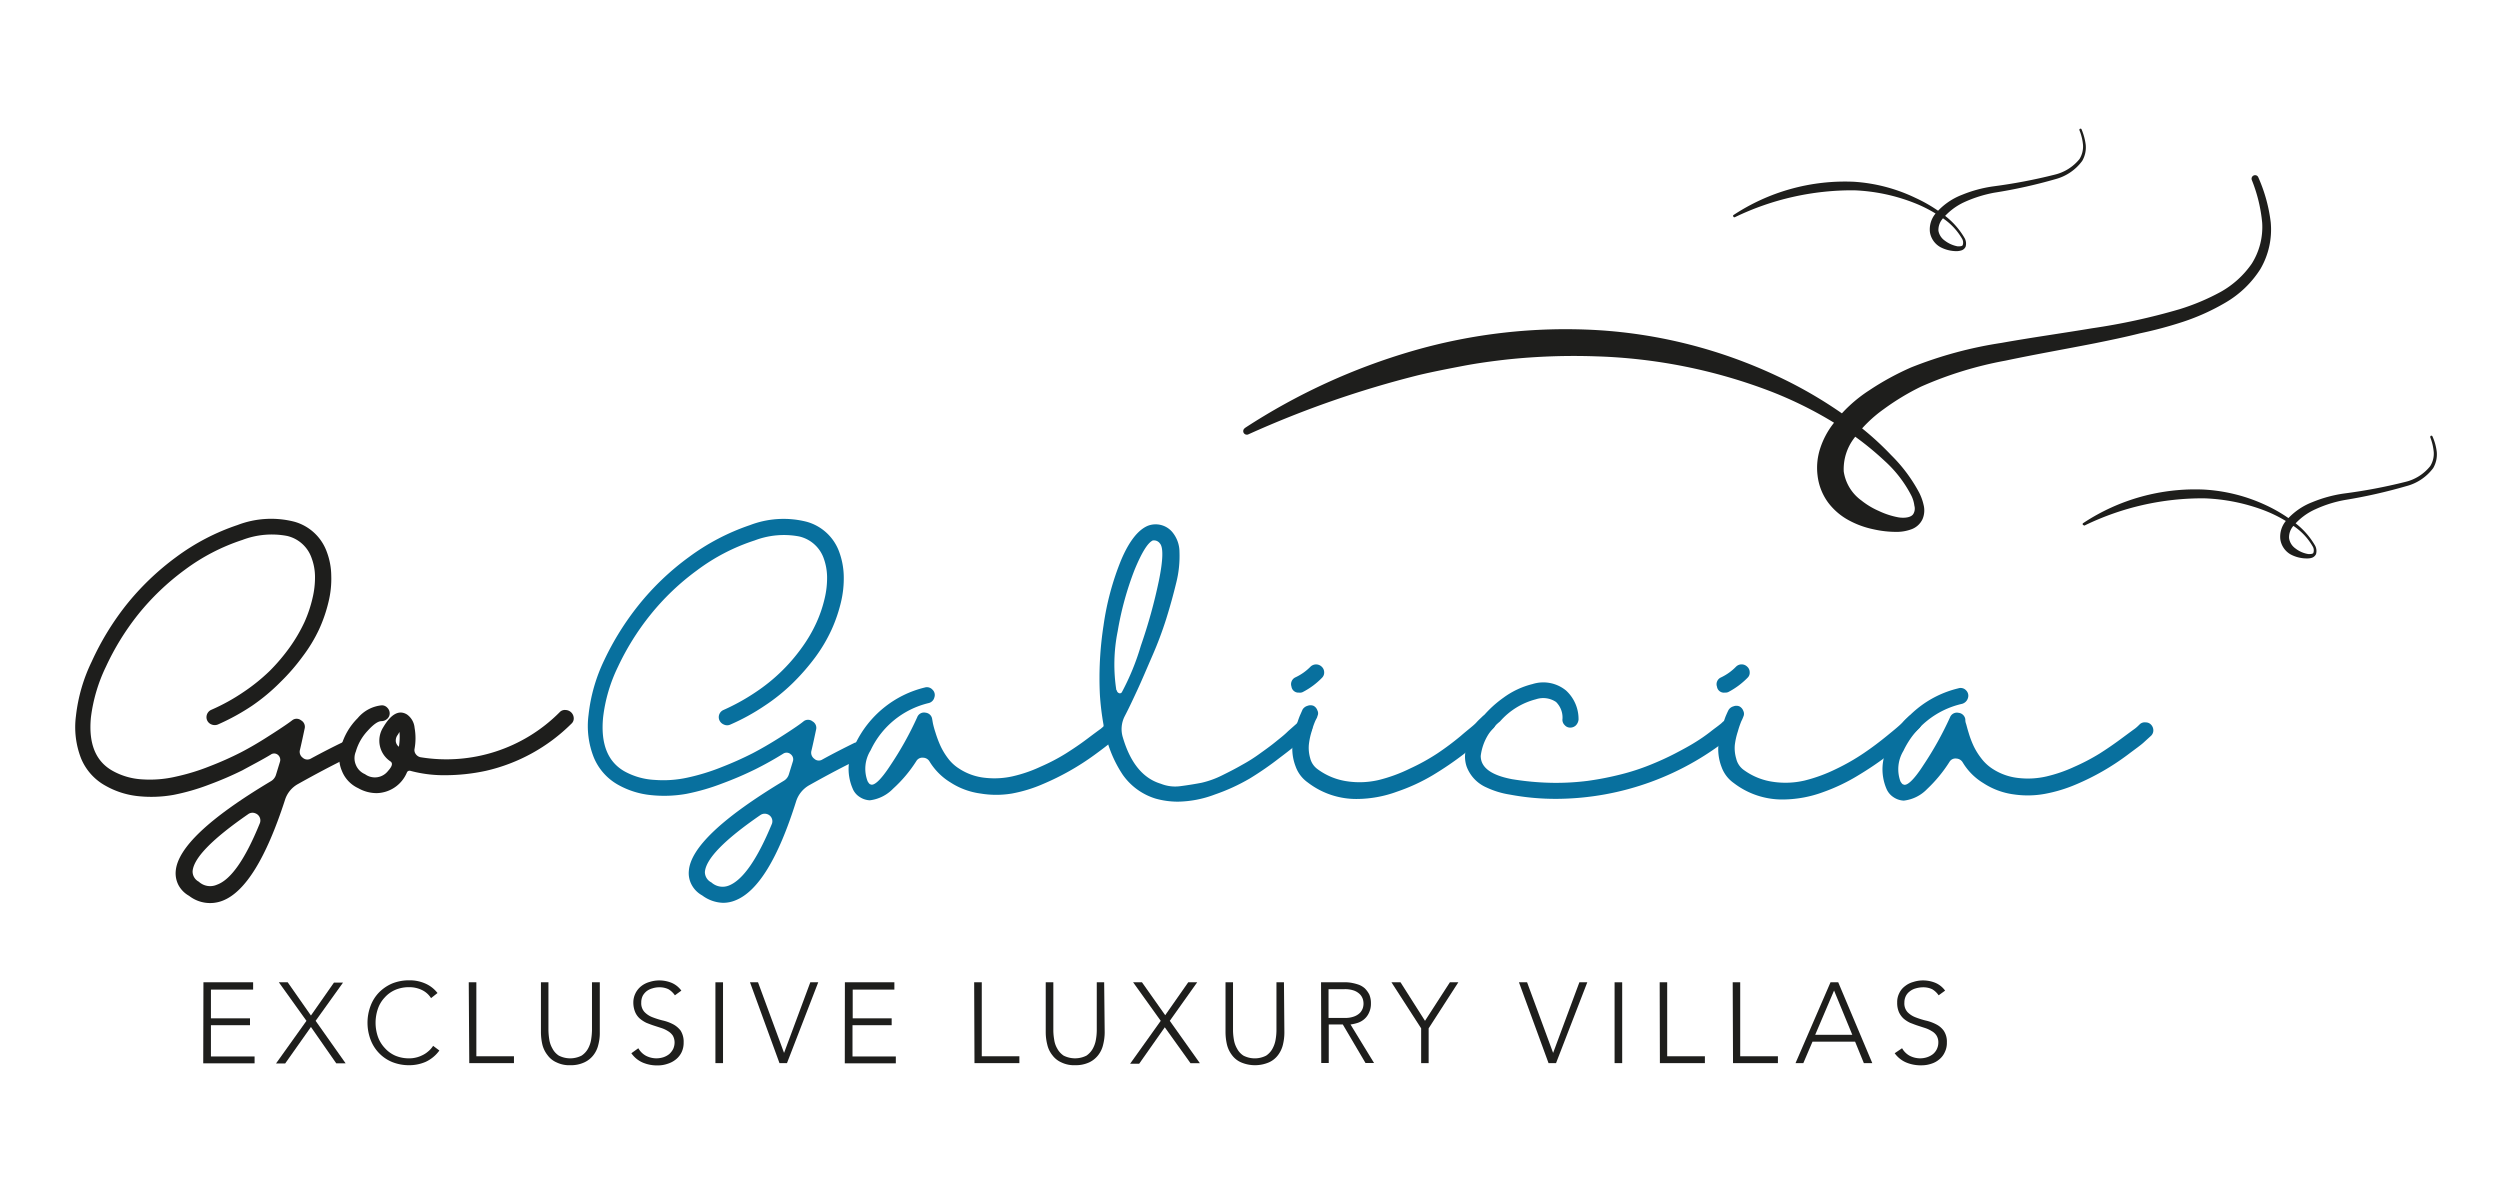 <svg id="Layer_1" data-name="Layer 1" xmlns="http://www.w3.org/2000/svg" viewBox="0 0 240 114"><defs><style>.cls-1{fill:#1e1e1c;}.cls-2{fill:#08709e;}</style></defs><path class="cls-1" d="M119.52,41.08a60.06,60.06,0,0,1,16.09-7.39,52.77,52.77,0,0,1,17.72-2,47.21,47.21,0,0,1,17.25,4.4,41.93,41.93,0,0,1,7.63,4.6,28.41,28.41,0,0,1,3.34,3,14.93,14.93,0,0,1,2.7,3.62,5,5,0,0,1,.41,1.14,2.15,2.15,0,0,1-.09,1.37,1.88,1.88,0,0,1-1.1,1,4.09,4.09,0,0,1-1.29.24,10,10,0,0,1-2.38-.26,8.55,8.55,0,0,1-2.31-.85,6.11,6.11,0,0,1-2-1.72,5.43,5.43,0,0,1-1-2.55,6,6,0,0,1,.27-2.7,7.8,7.8,0,0,1,1.2-2.26,13.5,13.5,0,0,1,3.49-3.25,26.2,26.2,0,0,1,4-2.19,39.15,39.15,0,0,1,8.68-2.36c2.91-.52,5.8-.92,8.67-1.4a60.88,60.88,0,0,0,8.45-1.84,21.41,21.41,0,0,0,3.92-1.65,8.92,8.92,0,0,0,3-2.72,6.6,6.6,0,0,0,1-3.92,14.64,14.64,0,0,0-1-4.12h0a.34.34,0,0,1,.2-.43.33.33,0,0,1,.43.19,15,15,0,0,1,1.19,4.31,7.52,7.52,0,0,1-1,4.5,9.81,9.81,0,0,1-3.31,3.19,21,21,0,0,1-4.1,1.86A39.31,39.31,0,0,1,205.44,32c-1.43.36-2.88.66-4.31.95-2.89.57-5.76,1.07-8.6,1.67a36,36,0,0,0-8.12,2.5,23.39,23.39,0,0,0-3.56,2.15A12.61,12.61,0,0,0,178,42.06,4.9,4.9,0,0,0,177,45.27a4.19,4.19,0,0,0,1.7,2.78,7.32,7.32,0,0,0,1.66,1,7.62,7.62,0,0,0,1.91.62c.61.09,1.23,0,1.42-.35a1,1,0,0,0,.09-.77,3,3,0,0,0-.27-.93,11.62,11.62,0,0,0-2.56-3.35,28.88,28.88,0,0,0-3.35-2.7,37.93,37.93,0,0,0-7.62-4,51.13,51.13,0,0,0-16.75-3.36,61.05,61.05,0,0,0-8.55.3c-1.41.16-2.83.35-4.24.62s-2.81.54-4.21.87a96.71,96.71,0,0,0-16.37,5.69.35.35,0,0,1-.47-.14.35.35,0,0,1,.15-.47h0Z"/><path class="cls-1" d="M21.39,86.46A3.29,3.29,0,0,1,18.15,86a2.59,2.59,0,0,1-1-1,2.46,2.46,0,0,1-.28-1.38Q17.14,80.29,26,75a1.07,1.07,0,0,0,.5-.64l.38-1.24a.62.62,0,0,0-.22-.67.56.56,0,0,0-.68,0c-.9.54-1.8,1-2.71,1.5a32.68,32.68,0,0,1-3.16,1.36,20.63,20.63,0,0,1-3.46,1,12.1,12.1,0,0,1-3.4.12,8,8,0,0,1-3.12-1,5.29,5.29,0,0,1-2.35-2.63,8.26,8.26,0,0,1-.49-4.06,16,16,0,0,1,1.52-5.24A26.28,26.28,0,0,1,12.1,58.1a25.37,25.37,0,0,1,4.81-4.62,21.16,21.16,0,0,1,5.9-3.08,9,9,0,0,1,5.43-.32A4.63,4.63,0,0,1,31.38,53a6.65,6.65,0,0,1,.42,2.25,9.27,9.27,0,0,1-.26,2.52,14.07,14.07,0,0,1-.9,2.63A14.37,14.37,0,0,1,29.07,63a19.34,19.34,0,0,1-2.14,2.47,18.55,18.55,0,0,1-2.73,2.28,21.3,21.3,0,0,1-3.28,1.8.81.81,0,0,1-.61,0,.75.75,0,0,1-.43-.41.77.77,0,0,1,.41-1,18.84,18.84,0,0,0,3.08-1.7A17.92,17.92,0,0,0,25.9,64.4a18.19,18.19,0,0,0,1.93-2.28,15.18,15.18,0,0,0,1.4-2.4A12.4,12.4,0,0,0,30,57.43a8.46,8.46,0,0,0,.24-2.12,5.22,5.22,0,0,0-.33-1.75,3.27,3.27,0,0,0-2.35-2.11,7.91,7.91,0,0,0-4.28.38,19.29,19.29,0,0,0-5.55,2.88A23.86,23.86,0,0,0,13.25,59,24.68,24.68,0,0,0,10.17,64a15.57,15.57,0,0,0-1.44,4.86Q8.36,72.63,10.81,74a6.56,6.56,0,0,0,2.86.82,11,11,0,0,0,3.24-.27,20.42,20.42,0,0,0,3.25-1,31.37,31.37,0,0,0,3-1.34q1.26-.66,2.52-1.47c.84-.53,1.39-.9,1.67-1.09s.52-.36.7-.5a.68.68,0,0,1,.85,0,.71.71,0,0,1,.34.82c-.12.57-.26,1.23-.44,2a.7.7,0,0,0,.26.77.66.66,0,0,0,.79.08c1.09-.59,2.12-1.12,3.08-1.58a.68.68,0,0,1,.62,0,.84.84,0,0,1,.44.39.76.76,0,0,1,0,.59.76.76,0,0,1-.39.42c-1.61.78-3.27,1.66-5,2.63a2.64,2.64,0,0,0-1.24,1.52Q24.64,85.18,21.39,86.46Zm3.53-7.37h0a.73.73,0,0,0-.38-1,.71.71,0,0,0-.73.08c-3.44,2.38-5.22,4.2-5.32,5.47a1.1,1.1,0,0,0,.59,1,1.61,1.61,0,0,0,1.75.29Q22.83,84.21,24.92,79.09Z"/><path class="cls-1" d="M54.29,68.16a.81.81,0,0,1,.79.79.67.67,0,0,1-.23.53A17,17,0,0,1,46.64,74a18.54,18.54,0,0,1-3.93.42A12.29,12.29,0,0,1,39.4,74a.28.28,0,0,0-.33.14,3.22,3.22,0,0,1-2.89,2,3.56,3.56,0,0,1-1.78-.47A3.07,3.07,0,0,1,32.82,74a3.2,3.2,0,0,1-.09-2.28,6.15,6.15,0,0,1,1.61-2.78,3.44,3.44,0,0,1,2.31-1.23h0a.7.7,0,0,1,.53.23.76.76,0,0,1,.23.55.69.69,0,0,1-.24.52.82.82,0,0,1-.55.22c-.32,0-.76.3-1.32.92a4.82,4.82,0,0,0-1.14,2,1.64,1.64,0,0,0,0,1.27,1.62,1.62,0,0,0,.88.9A1.6,1.6,0,0,0,37.26,74c.39-.43.47-.73.23-.9a2.39,2.39,0,0,1-.7-3.28q1.14-1.93,2.28-1.23a1.75,1.75,0,0,1,.73,1.28,5.71,5.71,0,0,1,0,2,.64.64,0,0,0,.11.52.75.75,0,0,0,.44.3,15.33,15.33,0,0,0,13.38-4.32A.67.67,0,0,1,54.29,68.16Zm-16,3.54a5.74,5.74,0,0,0,.06-1.43c-.08.13-.14.24-.2.32a.89.89,0,0,0-.15.61A.76.76,0,0,0,38.31,71.7Z"/><path class="cls-2" d="M70.61,86.43a3.1,3.1,0,0,1-1.2.24,3.51,3.51,0,0,1-2-.71,2.51,2.51,0,0,1-1-1,2.35,2.35,0,0,1-.28-1.37q.26-3.3,9.11-8.63a1.09,1.09,0,0,0,.5-.65l.38-1.23a.62.62,0,0,0-.22-.68.59.59,0,0,0-.69-.06c-.9.56-1.8,1.06-2.7,1.51a32.85,32.85,0,0,1-3.17,1.36,20.52,20.52,0,0,1-3.45,1,12.11,12.11,0,0,1-3.4.12,8.06,8.06,0,0,1-3.17-1A5.35,5.35,0,0,1,57,72.7a8.16,8.16,0,0,1-.5-4.06A16.08,16.08,0,0,1,58,63.39a26.66,26.66,0,0,1,3.29-5.28,25.17,25.17,0,0,1,4.83-4.62A21.43,21.43,0,0,1,72,50.41a9,9,0,0,1,5.44-.32A4.63,4.63,0,0,1,80.57,53,7.18,7.18,0,0,1,81,55.29a9.81,9.81,0,0,1-.27,2.53,14.58,14.58,0,0,1-.9,2.63,14.9,14.9,0,0,1-1.56,2.64,21,21,0,0,1-2.15,2.47,18,18,0,0,1-2.73,2.2,20.49,20.49,0,0,1-3.28,1.8.72.72,0,0,1-.61,0,.8.8,0,0,1-.43-.4.75.75,0,0,1,.38-1h0a20.23,20.23,0,0,0,3.09-1.71A17,17,0,0,0,77,62.14a13.69,13.69,0,0,0,1.38-2.37,12.37,12.37,0,0,0,.78-2.29,8.46,8.46,0,0,0,.24-2.12,5.47,5.47,0,0,0-.32-1.75,3.27,3.27,0,0,0-2.36-2.11,7.87,7.87,0,0,0-4.27.38,19,19,0,0,0-5.55,2.88,23.56,23.56,0,0,0-4.5,4.31A24.68,24.68,0,0,0,59.33,64a15.06,15.06,0,0,0-1.43,4.85c-.25,2.56.44,4.29,2.07,5.21a6.68,6.68,0,0,0,2.87.81A10.83,10.83,0,0,0,66,74.65a20.22,20.22,0,0,0,3.26-1,32.56,32.56,0,0,0,3-1.34c.84-.44,1.68-.93,2.52-1.46s1.39-.9,1.68-1.1.51-.36.68-.5a.69.69,0,0,1,.86,0,.71.71,0,0,1,.34.81c-.12.57-.26,1.24-.44,2a.72.72,0,0,0,.27.78.63.63,0,0,0,.78.07C80,72.33,81.05,71.8,82,71.33a.72.72,0,0,1,.61,0,.78.78,0,0,1,.44.4.66.66,0,0,1,0,.61.73.73,0,0,1-.38.43c-1.62.77-3.27,1.65-5,2.62a2.73,2.73,0,0,0-1.24,1.53Q73.85,85.14,70.61,86.43Zm3.5-7.36h0a.72.72,0,0,0-.48-.92.73.73,0,0,0-.64.1q-5.17,3.56-5.32,5.46a1.11,1.11,0,0,0,.62,1A1.61,1.61,0,0,0,70,85Q72,84.18,74.11,79.07Z"/><path class="cls-2" d="M106.82,69.35a.7.7,0,0,1,.53.24.83.83,0,0,1,.19.56.67.67,0,0,1-.25.52l-.68.62c-.29.25-.8.64-1.54,1.18a24.7,24.7,0,0,1-4.93,2.79,13.61,13.61,0,0,1-3,.92,9.16,9.16,0,0,1-3,0,7,7,0,0,1-2.9-1.07,6,6,0,0,1-2-2,.73.73,0,0,0-.61-.37.67.67,0,0,0-.66.32,12.86,12.86,0,0,1-2.23,2.65,3.73,3.73,0,0,1-2.24,1.12h0a1.93,1.93,0,0,1-1-.34,1.71,1.71,0,0,1-.65-.8,4.76,4.76,0,0,1,.26-4.27A10,10,0,0,1,88.78,66a.72.72,0,0,1,.74.21.7.7,0,0,1,.18.74.74.74,0,0,1-.57.55,8.27,8.27,0,0,0-5.55,4.53A3.34,3.34,0,0,0,83.29,75c.11.19.2.29.26.29.33.21,1-.39,1.93-1.82a31.92,31.92,0,0,0,2.57-4.61.7.7,0,0,1,.82-.44.71.71,0,0,1,.62.62l.07.4a8.83,8.83,0,0,0,.25.9,10.69,10.69,0,0,0,.46,1.23A6.51,6.51,0,0,0,91,72.79a4,4,0,0,0,1.08,1,5.57,5.57,0,0,0,2.49.88,8,8,0,0,0,2.67-.15,13.3,13.3,0,0,0,2.66-.92,18.71,18.71,0,0,0,2.43-1.27c.68-.43,1.35-.88,2-1.37s1.11-.83,1.35-1l.55-.48A.71.71,0,0,1,106.82,69.35Z"/><path class="cls-2" d="M125.21,69a.8.8,0,0,1,.55.22.77.77,0,0,1,0,1.1l-.9.82c-.34.31-1,.85-2,1.6a30.21,30.21,0,0,1-2.89,2,18.66,18.66,0,0,1-3.34,1.53,10.39,10.39,0,0,1-3.57.69,8,8,0,0,1-2.11-.29,6,6,0,0,1-3.17-2.3A11.71,11.71,0,0,1,106,69.88a.72.72,0,0,1-.06-.29,25.61,25.61,0,0,1-.35-2.89,33,33,0,0,1,.35-6.66,26.32,26.32,0,0,1,1.67-6.23c.76-1.81,1.62-2.92,2.57-3.33a2.09,2.09,0,0,1,2.37.61,3,3,0,0,1,.68,1.89,10.48,10.48,0,0,1-.32,3c-.27,1.11-.58,2.24-.94,3.39a35.82,35.82,0,0,1-1.36,3.62c-.54,1.24-1,2.34-1.41,3.22s-.8,1.73-1.24,2.57a2.71,2.71,0,0,0-.17,2q1.08,3.69,3.65,4.46a3.7,3.7,0,0,0,1.89.23c.7-.09,1.37-.2,2-.32a8.77,8.77,0,0,0,2-.72c.71-.35,1.35-.68,1.9-1a15.19,15.19,0,0,0,1.75-1.11c.62-.44,1.12-.81,1.51-1.13s.78-.61,1.17-1l.77-.68.31-.3A.79.79,0,0,1,125.21,69Zm-18-2.74a.34.34,0,0,0,.21.28.22.22,0,0,0,.29-.11A23.36,23.36,0,0,0,109.52,62a50.17,50.17,0,0,0,1.73-6.24c.41-2,.44-3.22.1-3.59a.69.69,0,0,0-.5-.29h-.17c-.49.21-1.07,1.15-1.76,2.82a29.87,29.87,0,0,0-1.62,5.89,16.12,16.12,0,0,0-.13,5.67Z"/><path class="cls-2" d="M124.7,66.49a.67.67,0,0,1-.72-.58.72.72,0,0,1,.37-.88A5,5,0,0,0,125.81,64a.77.77,0,0,1,1.07,0h0a.73.73,0,0,1,.24.53.69.69,0,0,1-.21.54,7.11,7.11,0,0,1-1.85,1.37A.62.62,0,0,1,124.7,66.49Zm18.14,2.08a.75.75,0,0,1,.53.22.68.68,0,0,1,.24.54.81.81,0,0,1-.21.55q-.35.36-.9.87c-.37.34-1.05.89-2,1.66a31.51,31.51,0,0,1-2.94,2,18,18,0,0,1-3.45,1.59,11.32,11.32,0,0,1-3.74.7,7.63,7.63,0,0,1-4.82-1.58,3.19,3.19,0,0,1-1.17-1.54,4.76,4.76,0,0,1-.32-1.79,7.46,7.46,0,0,1,.3-1.75,10.13,10.13,0,0,1,.42-1.32l.27-.61a.82.82,0,0,1,.47-.35.78.78,0,0,1,.58,0,.77.77,0,0,1,.37.44.59.59,0,0,1,0,.55c0,.1-.1.25-.19.43a7.16,7.16,0,0,0-.35,1,6.66,6.66,0,0,0-.28,1.31,3.56,3.56,0,0,0,.13,1.3,1.84,1.84,0,0,0,.72,1.06,6.25,6.25,0,0,0,2.86,1.16,8.07,8.07,0,0,0,3-.13,14.87,14.87,0,0,0,3-1.1A19.78,19.78,0,0,0,138,72.32a26.71,26.71,0,0,0,2.22-1.66c.71-.62,1.24-1,1.51-1.3s.48-.47.58-.57a.8.8,0,0,1,.55-.22Z"/><path class="cls-2" d="M166,69.14a.8.8,0,0,1,.54.25.72.72,0,0,1,.2.56.63.63,0,0,1-.28.52,26.8,26.8,0,0,1-17,6.22,23.61,23.61,0,0,1-4.52-.41,8.23,8.23,0,0,1-2.23-.68,3.54,3.54,0,0,1-1.91-2,3,3,0,0,1-.16-1,5.27,5.27,0,0,1,1.09-3,10.78,10.78,0,0,1,2.6-2.62,7.93,7.93,0,0,1,2.79-1.31,3.44,3.44,0,0,1,3.22.62,3.71,3.71,0,0,1,1.2,2.8.93.93,0,0,1-.25.54.77.77,0,0,1-.54.22.68.68,0,0,1-.54-.24A.7.7,0,0,1,150,69a2.1,2.1,0,0,0-.62-1.61,2.2,2.2,0,0,0-1.93-.26A6.83,6.83,0,0,0,144,69.26a5,5,0,0,0-1.85,3.31c0,1.11,1,1.85,3,2.23a26.56,26.56,0,0,0,3.78.35,24.22,24.22,0,0,0,3.51-.19,29.08,29.08,0,0,0,3.17-.62,21.27,21.27,0,0,0,2.8-.91c.82-.33,1.62-.69,2.39-1.09s1.41-.75,1.92-1.07a15.84,15.84,0,0,0,1.45-1c.44-.35.75-.56.9-.69a2.14,2.14,0,0,0,.32-.28A.85.85,0,0,1,166,69.14Z"/><path class="cls-2" d="M165.58,66.49a.67.67,0,0,1-.75-.57.71.71,0,0,1,.37-.88A5,5,0,0,0,166.66,64a.76.76,0,0,1,1.07,0h0a.71.71,0,0,1,.24.52.66.66,0,0,1-.21.55,7.35,7.35,0,0,1-1.85,1.37A.73.73,0,0,1,165.58,66.49Zm18.13,2.08a.79.79,0,0,1,.54.22.68.68,0,0,1,.23.54.8.8,0,0,1-.2.55c-.24.24-.54.53-.91.87s-1.05.89-2,1.66a31.51,31.51,0,0,1-2.94,2A17.9,17.9,0,0,1,175,76.05a11.37,11.37,0,0,1-3.74.7,7.63,7.63,0,0,1-4.82-1.58,3.19,3.19,0,0,1-1.17-1.54,4.76,4.76,0,0,1-.32-1.79,7,7,0,0,1,.29-1.75q.18-.68.42-1.32c.11-.25.2-.46.28-.61a.79.79,0,0,1,.47-.35.75.75,0,0,1,.57,0,.79.79,0,0,1,.38.44.63.63,0,0,1,0,.55,3.3,3.3,0,0,1-.19.43,8.74,8.74,0,0,0-.34,1,6.68,6.68,0,0,0-.29,1.31,3.56,3.56,0,0,0,.14,1.3,1.84,1.84,0,0,0,.7,1.06,6.24,6.24,0,0,0,2.87,1.16,8.08,8.08,0,0,0,3-.13,15,15,0,0,0,3-1.1,20.52,20.52,0,0,0,2.69-1.54c.77-.52,1.51-1.08,2.22-1.66s1.23-1,1.5-1.3.49-.47.59-.57A.78.78,0,0,1,183.71,68.57Z"/><path class="cls-2" d="M206,69.35a.69.69,0,0,1,.52.24.79.79,0,0,1,.2.56.71.71,0,0,1-.26.52l-.68.62c-.28.26-.8.62-1.54,1.18a23.49,23.49,0,0,1-4.93,2.83,14.15,14.15,0,0,1-3,.91,9.15,9.15,0,0,1-3,.05,7,7,0,0,1-2.89-1.07,5.83,5.83,0,0,1-2-2,.75.75,0,0,0-.62-.37.66.66,0,0,0-.65.32A13.57,13.57,0,0,1,185,75.75a3.69,3.69,0,0,1-2.24,1.11h0a1.93,1.93,0,0,1-1-.34,1.79,1.79,0,0,1-.66-.8,4.76,4.76,0,0,1,.27-4.27A9.9,9.9,0,0,1,188,66.08a.71.71,0,0,1,.75.2.72.72,0,0,1,.17.74.81.81,0,0,1-.57.55,8.24,8.24,0,0,0-5.62,4.51,3.4,3.4,0,0,0-.29,2.93c.12.19.2.29.27.29.32.21,1-.39,1.92-1.82a32.46,32.46,0,0,0,2.57-4.61.71.71,0,0,1,.82-.44.73.73,0,0,1,.65.62c0,.09,0,.23.06.4s.12.46.26.9a9.11,9.11,0,0,0,.46,1.23,6.47,6.47,0,0,0,.76,1.23,4.27,4.27,0,0,0,1.08,1,5.6,5.6,0,0,0,2.5.88,7.93,7.93,0,0,0,2.66-.15,13.81,13.81,0,0,0,2.67-.92,20,20,0,0,0,2.43-1.27c.68-.43,1.35-.89,2-1.37s1.12-.83,1.36-1,.42-.37.54-.48A.71.71,0,0,1,206,69.35Z"/><path class="cls-1" d="M19.53,94.3H24.3V95H20.25v2.76H24v.66H20.25v3h4.19v.66H19.51Z"/><path class="cls-1" d="M29.42,98l-2.65-3.7h.85l2.23,3.19,2.21-3.16h.87L30.3,98l2.88,4.08h-.9l-2.43-3.49-2.47,3.5H26.5Z"/><path class="cls-1" d="M42.18,100.85a3.4,3.4,0,0,1-1.3,1.08,3.94,3.94,0,0,1-1.59.33,4.32,4.32,0,0,1-1.63-.3,3.69,3.69,0,0,1-1.26-.85,3.73,3.73,0,0,1-.82-1.29,4.61,4.61,0,0,1,0-3.27,3.73,3.73,0,0,1,.82-1.29,4,4,0,0,1,1.26-.85,4.32,4.32,0,0,1,1.63-.3,3.67,3.67,0,0,1,1.47.28,3,3,0,0,1,1.24.94l-.62.49a2.1,2.1,0,0,0-.92-.8,2.75,2.75,0,0,0-1.16-.25,3.33,3.33,0,0,0-1.36.26,2.9,2.9,0,0,0-1,.72,3,3,0,0,0-.66,1.09,4.13,4.13,0,0,0,0,2.69,3.09,3.09,0,0,0,.66,1.08,2.93,2.93,0,0,0,1,.73,3.33,3.33,0,0,0,1.36.26,2.54,2.54,0,0,0,.61-.07,2.69,2.69,0,0,0,.62-.22,2.43,2.43,0,0,0,.57-.37,2.24,2.24,0,0,0,.48-.54Z"/><path class="cls-1" d="M45,94.3h.73v7.1h3.61v.66H45.05Z"/><path class="cls-1" d="M57.58,99.09a4.38,4.38,0,0,1-.14,1.2,2.55,2.55,0,0,1-.47,1,2.32,2.32,0,0,1-.88.7,3,3,0,0,1-1.33.27,2.79,2.79,0,0,1-1.33-.27,2.12,2.12,0,0,1-.87-.7,2.67,2.67,0,0,1-.49-1,5.39,5.39,0,0,1-.14-1.2V94.3h.72v4.61a6.54,6.54,0,0,0,.08.88,2.5,2.5,0,0,0,.31.88,1.78,1.78,0,0,0,.61.67,2.41,2.41,0,0,0,2.18,0,1.9,1.9,0,0,0,.62-.67,2.7,2.7,0,0,0,.3-.88,6.54,6.54,0,0,0,.08-.88V94.3h.75Z"/><path class="cls-1" d="M61.28,100.63a1.86,1.86,0,0,0,.74.73,2.21,2.21,0,0,0,1,.24,2.25,2.25,0,0,0,.68-.11,1.83,1.83,0,0,0,.55-.3,1.72,1.72,0,0,0,.37-.48,1.51,1.51,0,0,0,.14-.62,1.34,1.34,0,0,0-.17-.67,1.46,1.46,0,0,0-.46-.43,2.84,2.84,0,0,0-.61-.29l-.74-.24c-.25-.08-.5-.18-.73-.27a3.12,3.12,0,0,1-.62-.4,1.74,1.74,0,0,1-.45-.62,2.39,2.39,0,0,1-.18-.92,2,2,0,0,1,.76-1.58,2.27,2.27,0,0,1,.79-.4,3.08,3.08,0,0,1,.94-.15,3.14,3.14,0,0,1,1.18.23,2.23,2.23,0,0,1,.94.75l-.62.45a2,2,0,0,0-.61-.58,1.94,1.94,0,0,0-.88-.19,2.11,2.11,0,0,0-.66.1,1.62,1.62,0,0,0-.56.27,1.5,1.5,0,0,0-.38.45,1.46,1.46,0,0,0-.14.65,1.24,1.24,0,0,0,.3.89,2.06,2.06,0,0,0,.74.5,7.72,7.72,0,0,0,1,.32,4.19,4.19,0,0,1,1,.36,2.21,2.21,0,0,1,.74.62,2,2,0,0,1,.29,1.13,2.12,2.12,0,0,1-.19.93,2,2,0,0,1-.54.69,2.32,2.32,0,0,1-.77.42,2.91,2.91,0,0,1-1,.17,3.48,3.48,0,0,1-1.42-.27,2.6,2.6,0,0,1-1.1-.9Z"/><path class="cls-1" d="M68.68,94.3h.73v7.76h-.73Z"/><path class="cls-1" d="M72,94.3h.77l2.5,6.78,2.52-6.78h.76l-3,7.76h-.72Z"/><path class="cls-1" d="M81.11,94.3h4.75V95h-4v2.76H85.6v.66H81.84v3H86v.66H81.1Z"/><path class="cls-1" d="M93.52,94.3h.73v7.1h3.61v.66H93.55Z"/><path class="cls-1" d="M106.05,99.09a4.81,4.81,0,0,1-.15,1.2,2.55,2.55,0,0,1-.47,1,2.37,2.37,0,0,1-.87.7,3.09,3.09,0,0,1-1.34.27,2.81,2.81,0,0,1-1.33-.27,2.18,2.18,0,0,1-.87-.7,2.51,2.51,0,0,1-.48-1,4.87,4.87,0,0,1-.15-1.2V94.3h.73v4.61a5.24,5.24,0,0,0,.08.88,2.3,2.3,0,0,0,.3.88,1.87,1.87,0,0,0,.61.67,2.44,2.44,0,0,0,2.19,0,2,2,0,0,0,.61-.67,2.7,2.7,0,0,0,.3-.88,5.24,5.24,0,0,0,.08-.88V94.3H106Z"/><path class="cls-1" d="M111.43,98l-2.65-3.7h.85l2.23,3.16,2.21-3.16h.86L112.3,98l2.89,4.07h-.9l-2.47-3.45-2.46,3.5h-.87Z"/><path class="cls-1" d="M123.3,99.09a4.86,4.86,0,0,1-.14,1.2,2.7,2.7,0,0,1-.47,1,2.21,2.21,0,0,1-.88.7,3.41,3.41,0,0,1-2.66,0,2.15,2.15,0,0,1-.88-.7,2.72,2.72,0,0,1-.48-1,5.39,5.39,0,0,1-.14-1.2V94.3h.72v4.61a5.24,5.24,0,0,0,.08.88,2.5,2.5,0,0,0,.31.88,1.78,1.78,0,0,0,.61.67,2.39,2.39,0,0,0,2.18,0,1.87,1.87,0,0,0,.61-.67,2.7,2.7,0,0,0,.3-.88,5.24,5.24,0,0,0,.08-.88V94.3h.72Z"/><path class="cls-1" d="M126.82,94.3h2.46a3.43,3.43,0,0,1,.56.07,4.37,4.37,0,0,1,.62.17,1.87,1.87,0,0,1,.57.35,2.39,2.39,0,0,1,.42.58,2.12,2.12,0,0,1,.16.86,2,2,0,0,1-.2.92,1.7,1.7,0,0,1-.48.62,1.81,1.81,0,0,1-.61.33,3.82,3.82,0,0,1-.67.15l2.26,3.7h-.82l-2.18-3.7h-1.35v3.7h-.72Zm.72,3.42h1.54a2.4,2.4,0,0,0,.92-.14,1.56,1.56,0,0,0,.56-.35,1.29,1.29,0,0,0,.27-.45,1.44,1.44,0,0,0,0-.87,1.2,1.2,0,0,0-.27-.45,1.58,1.58,0,0,0-.56-.36,2.6,2.6,0,0,0-.92-.14h-1.54Z"/><path class="cls-1" d="M136.43,98.72l-2.85-4.42h.87L136.8,98l2.39-3.7H140l-2.85,4.42v3.34h-.72Z"/><path class="cls-1" d="M145.82,94.3h.78l2.5,6.78,2.52-6.78h.76l-3,7.76h-.72Z"/><path class="cls-1" d="M155,94.3h.73v7.76H155Z"/><path class="cls-1" d="M159.33,94.3h.72v7.1h3.62v.66h-4.32Z"/><path class="cls-1" d="M166.34,94.3h.72v7.1h3.62v.66h-4.31Z"/><path class="cls-1" d="M175.73,94.3h.74l3.27,7.76h-.81l-.84-2.06H174l-.88,2.06h-.75Zm.34.79-1.81,4.25h3.56Z"/><path class="cls-1" d="M182.6,100.63a1.86,1.86,0,0,0,.74.73,2.21,2.21,0,0,0,1,.24,2.14,2.14,0,0,0,.67-.11,1.89,1.89,0,0,0,.56-.3,1.44,1.44,0,0,0,.37-.48,1.48,1.48,0,0,0,.14-.62,1.24,1.24,0,0,0-.17-.67,1.26,1.26,0,0,0-.46-.43,2.84,2.84,0,0,0-.61-.29l-.74-.24c-.25-.08-.49-.18-.73-.27a2.86,2.86,0,0,1-.62-.4,1.93,1.93,0,0,1-.45-.62,2.21,2.21,0,0,1-.17-.92,1.89,1.89,0,0,1,.2-.91,1.81,1.81,0,0,1,.55-.67,2.19,2.19,0,0,1,.79-.4,3,3,0,0,1,.94-.15,3.14,3.14,0,0,1,1.18.23,2.23,2.23,0,0,1,.94.75l-.62.45a2,2,0,0,0-.61-.58,2,2,0,0,0-.87-.19,2.65,2.65,0,0,0-.74.11,1.59,1.59,0,0,0-.55.28,1.27,1.27,0,0,0-.38.45,1.42,1.42,0,0,0-.14.64,1.23,1.23,0,0,0,.3.9,2.08,2.08,0,0,0,.74.49,7.72,7.72,0,0,0,1,.32,4.12,4.12,0,0,1,1,.36,2,2,0,0,1,.74.62,1.89,1.89,0,0,1,.3,1.13,2,2,0,0,1-.2.93,1.88,1.88,0,0,1-.53.69,2.15,2.15,0,0,1-.77.42,2.85,2.85,0,0,1-.91.15A3.62,3.62,0,0,1,183,102a2.62,2.62,0,0,1-1.11-.89Z"/><path class="cls-1" d="M166.36,20.68A19.43,19.43,0,0,1,178,17.45,16,16,0,0,1,183.89,19a14.16,14.16,0,0,1,2.62,1.56,7.33,7.33,0,0,1,2.07,2.26,1.08,1.08,0,0,1,.12.86.66.66,0,0,1-.38.35,1.63,1.63,0,0,1-.44.08,3.33,3.33,0,0,1-1.61-.39,2,2,0,0,1-1-1.46,2.38,2.38,0,0,1,.5-1.71,6.31,6.31,0,0,1,2.59-1.85,12.45,12.45,0,0,1,3-.81,51.21,51.21,0,0,0,5.88-1.12,4.37,4.37,0,0,0,2.39-1.5,2.29,2.29,0,0,0,.34-1.35,4.93,4.93,0,0,0-.34-1.41h0a.11.11,0,0,1,.06-.15h0a.1.1,0,0,1,.14.06h0a5.58,5.58,0,0,1,.4,1.49,2.58,2.58,0,0,1-.34,1.54,4.67,4.67,0,0,1-2.54,1.74,48,48,0,0,1-5.91,1.31,12.38,12.38,0,0,0-2.79.87,5.94,5.94,0,0,0-2.2,1.68,1.65,1.65,0,0,0-.36,1.11,1.47,1.47,0,0,0,.61.94,2.89,2.89,0,0,0,1.24.55c.21,0,.42,0,.48-.12a.73.73,0,0,0-.06-.61,6,6,0,0,0-2-2.07,13.12,13.12,0,0,0-2.62-1.38A17.63,17.63,0,0,0,178,18.27a25.87,25.87,0,0,0-11.45,2.58.11.11,0,0,1-.15-.06.12.12,0,0,1,0-.14Z"/><path class="cls-1" d="M200,50.21A19.46,19.46,0,0,1,211.61,47a16.21,16.21,0,0,1,5.92,1.5,14.43,14.43,0,0,1,2.62,1.57,7.33,7.33,0,0,1,2.07,2.26,1.08,1.08,0,0,1,.12.86.69.69,0,0,1-.38.35,1.31,1.31,0,0,1-.44.07,3.32,3.32,0,0,1-1.61-.38,2,2,0,0,1-1-1.47,2.38,2.38,0,0,1,.5-1.71A6.29,6.29,0,0,1,222,48.2a12.71,12.71,0,0,1,3-.82,50.77,50.77,0,0,0,5.88-1.11,4.35,4.35,0,0,0,2.42-1.52,2.26,2.26,0,0,0,.34-1.34,5.25,5.25,0,0,0-.33-1.42h0a.14.14,0,0,1,.06-.16.12.12,0,0,1,.15.07,5.07,5.07,0,0,1,.41,1.49,2.61,2.61,0,0,1-.34,1.54A4.68,4.68,0,0,1,231,46.67,49.79,49.79,0,0,1,225.1,48a11.67,11.67,0,0,0-2.78.87,5.89,5.89,0,0,0-2.21,1.68,1.67,1.67,0,0,0-.36,1.1,1.46,1.46,0,0,0,.61,1,2.71,2.71,0,0,0,1.24.54c.21,0,.42,0,.48-.11a.71.71,0,0,0-.06-.62,5.92,5.92,0,0,0-2-2.07A12.85,12.85,0,0,0,217.37,49a18,18,0,0,0-5.75-1.16,25.83,25.83,0,0,0-11.44,2.58.11.11,0,0,1-.15,0h0A.11.11,0,0,1,200,50.21Z"/></svg>